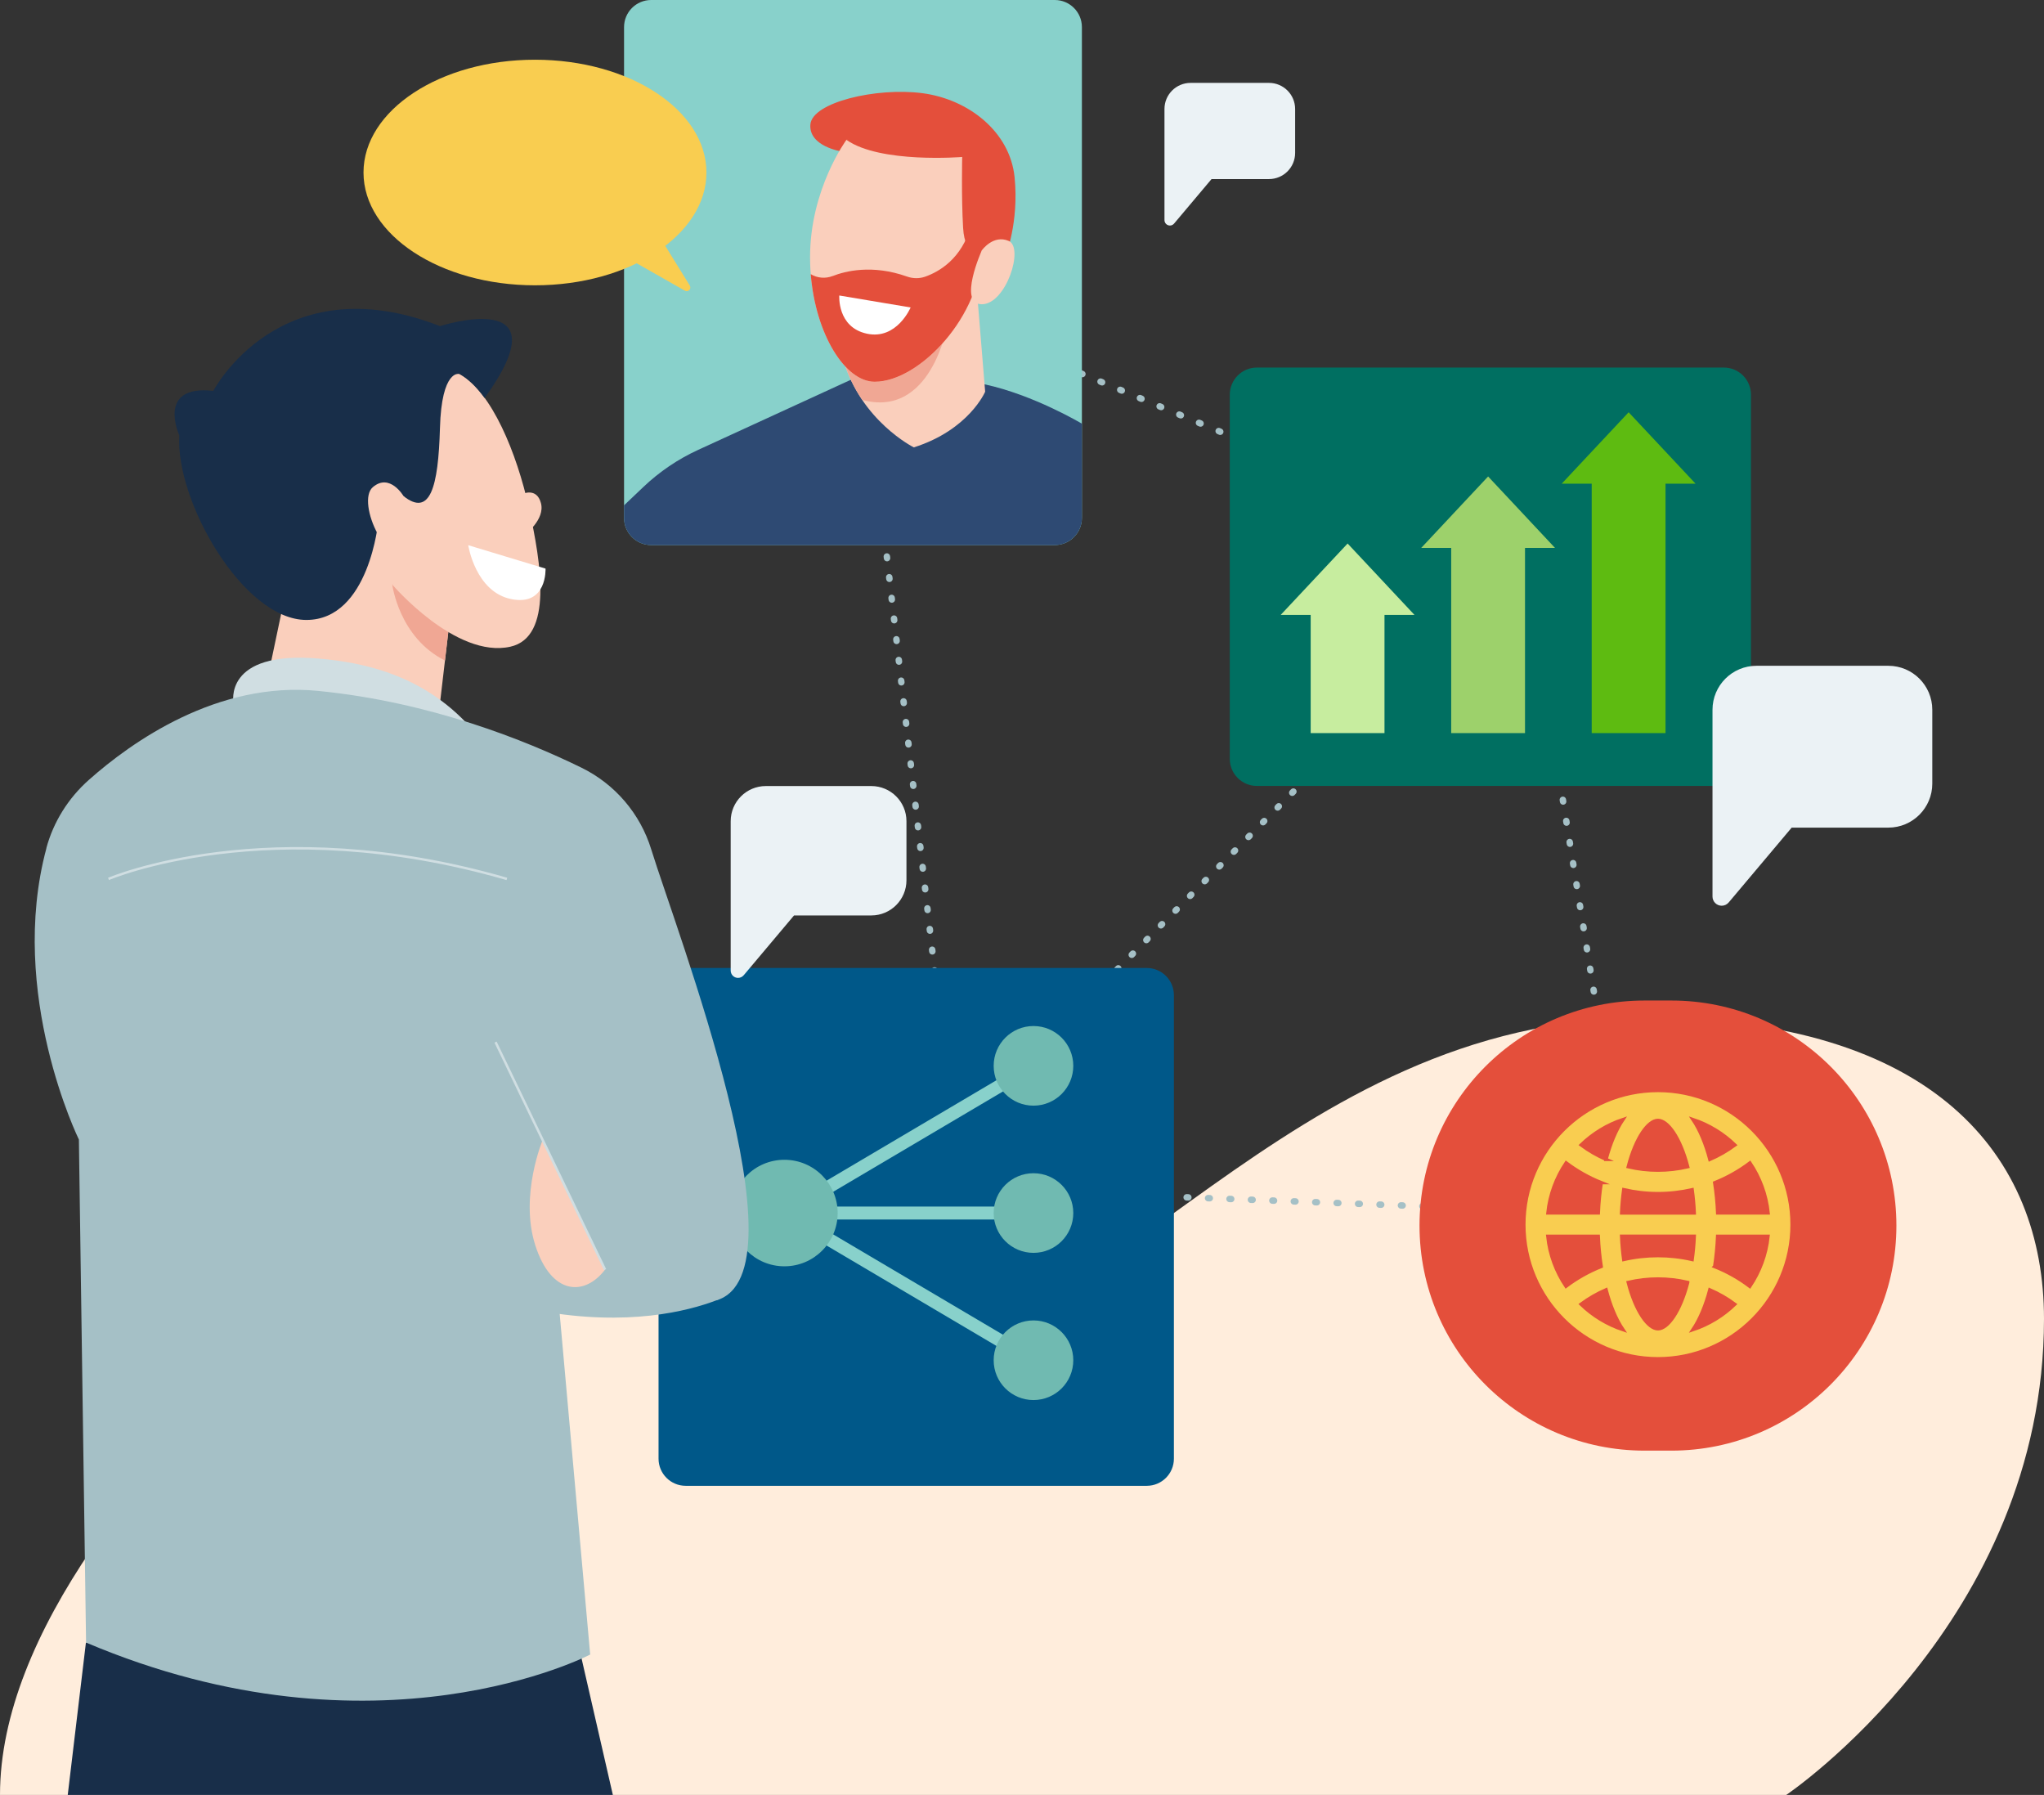 <?xml version="1.0" encoding="UTF-8"?>
<svg xmlns="http://www.w3.org/2000/svg" width="631" height="554" viewBox="0 0 631 554" fill="none">
  <rect x="0" y="0" width="631" height="554" fill="#333333" stroke="none"/>
  <g clip-path="url(#clip0_210_2667)">
    <path d="M0 554H551.423C551.423 554 631 500.504 631 407.041C631 357.104 597.43 314.198 507.913 314.198C396.627 314.198 341.258 417.852 271.03 417.852L181.174 337.194C181.174 337.194 0 454.334 0 554Z" fill="#FFEDDC"></path>
    <path d="M257.398 387.545L257.664 387.279" stroke="#A5C0C6" stroke-width="2" stroke-miterlimit="10" stroke-linecap="round"></path>
    <path d="M263.808 381.075L467.106 175.849" stroke="#A5C0C6" stroke-width="2" stroke-miterlimit="10" stroke-linecap="round" stroke-dasharray="0.49 5.91"></path>
    <path d="M470.178 172.747L470.443 172.481L470.104 172.334" stroke="#A5C0C6" stroke-width="2" stroke-miterlimit="10" stroke-linecap="round"></path>
    <path d="M461.804 168.863L268.386 87.925" stroke="#A5C0C6" stroke-width="2" stroke-miterlimit="10" stroke-linecap="round" stroke-dasharray="0.51 6.08"></path>
    <path d="M264.236 86.196L263.896 86.049L263.941 86.417" stroke="#A5C0C6" stroke-width="2" stroke-miterlimit="10" stroke-linecap="round"></path>
    <path d="M264.945 95.117L293.804 345.524" stroke="#A5C0C6" stroke-width="2" stroke-miterlimit="10" stroke-linecap="round" stroke-dasharray="0.49 5.94"></path>
    <path d="M294.306 349.882L294.336 350.25" stroke="#A5C0C6" stroke-width="2" stroke-miterlimit="10" stroke-linecap="round"></path>
    <path d="M495.3 374.414L494.932 374.399" stroke="#A5C0C6" stroke-width="2" stroke-miterlimit="10" stroke-linecap="round"></path>
    <path d="M485.922 374.06L295.148 366.867" stroke="#A5C0C6" stroke-width="2" stroke-miterlimit="10" stroke-linecap="round" stroke-dasharray="0.51 6.11"></path>
    <path d="M290.643 366.69H290.274" stroke="#A5C0C6" stroke-width="2" stroke-miterlimit="10" stroke-linecap="round"></path>
    <path d="M470.444 172.482L470.503 172.85" stroke="#A5C0C6" stroke-width="2" stroke-miterlimit="10" stroke-linecap="round"></path>
    <path d="M471.936 181.713L500.736 359.895" stroke="#A5C0C6" stroke-width="2" stroke-miterlimit="10" stroke-linecap="round" stroke-dasharray="0.51 6.09"></path>
    <path d="M501.444 364.341L501.503 364.71" stroke="#A5C0C6" stroke-width="2" stroke-miterlimit="10" stroke-linecap="round"></path>
    <path d="M325.617 0H201.024C196.399 0 192.649 3.749 192.649 8.374V159.853C192.649 164.479 196.399 168.228 201.024 168.228H325.617C330.242 168.228 333.991 164.479 333.991 159.853V8.374C333.991 3.749 330.242 0 325.617 0Z" fill="#88D1CB"></path>
    <path d="M354.018 298.763H211.672C207.047 298.763 203.298 302.513 203.298 307.138V450.213C203.298 454.838 207.047 458.587 211.672 458.587H354.018C358.643 458.587 362.392 454.838 362.392 450.213V307.138C362.392 302.513 358.643 298.763 354.018 298.763Z" fill="#005889"></path>
    <path d="M515.977 308.807H507.677C469.315 308.807 438.217 339.906 438.217 378.269C438.217 416.632 469.315 447.731 507.677 447.731H515.977C554.339 447.731 585.437 416.632 585.437 378.269C585.437 339.906 554.339 308.807 515.977 308.807Z" fill="#E44F3B"></path>
    <path d="M532.164 113.447H388.017C383.392 113.447 379.643 117.196 379.643 121.821V234.205C379.643 238.83 383.392 242.579 388.017 242.579H532.164C536.789 242.579 540.538 238.83 540.538 234.205V121.821C540.538 117.196 536.789 113.447 532.164 113.447Z" fill="#006F61"></path>
    <path d="M436.666 189.792L416.019 167.755L395.357 189.792H404.617V226.273H427.406V189.792H436.666Z" fill="#C7ED9F"></path>
    <path d="M480.044 169.114L459.396 147.063L438.734 169.114H447.995V226.273H470.784V169.114H480.044Z" fill="#9DD16B"></path>
    <path d="M523.436 149.293L502.773 127.242L482.111 149.293H491.372V226.273H514.161V149.293H523.436Z" fill="#5EBB11"></path>
    <path d="M511.827 336.589C489.009 336.589 470.444 355.154 470.444 377.974C470.444 400.793 489.009 419.359 511.827 419.359C534.646 419.359 553.211 400.793 553.211 377.974C553.211 355.154 534.646 336.589 511.827 336.589ZM501.238 388.756C500.928 386.496 500.691 384.103 500.588 381.548H523.052C522.948 384.088 522.712 386.496 522.402 388.756C515.446 387.16 508.194 387.16 501.238 388.756ZM521.028 395.816C518.68 404.869 514.811 410.142 511.827 410.142C508.844 410.142 504.974 404.869 502.626 395.801C508.681 394.383 514.988 394.383 521.028 395.801V395.816ZM500.588 374.385C500.691 371.844 500.928 369.437 501.238 367.177C504.723 367.975 508.283 368.388 511.842 368.388C515.401 368.388 518.931 367.975 522.402 367.192C522.712 369.452 522.948 371.844 523.052 374.399H500.588V374.385ZM502.626 360.117C504.974 351.063 508.844 345.79 511.827 345.79C514.811 345.79 518.68 351.063 521.028 360.117C514.988 361.535 508.667 361.535 502.626 360.117ZM522.609 345.51C527.527 347.149 531.958 349.867 535.606 353.397C533.154 355.199 530.555 356.69 527.837 357.872C526.567 353.087 524.824 348.818 522.609 345.51ZM495.832 357.857C493.129 356.676 490.515 355.199 488.078 353.382C491.726 349.867 496.142 347.134 501.046 345.51C498.845 348.803 497.088 353.072 495.817 357.857H495.832ZM494.34 365.021C493.868 368.078 493.558 371.224 493.425 374.385H477.828C478.419 368.698 480.428 363.411 483.47 358.891C486.867 361.446 490.53 363.499 494.355 365.021H494.34ZM493.41 381.563C493.543 384.709 493.853 387.855 494.326 390.897C490.5 392.419 486.838 394.457 483.426 397.027C480.384 392.507 478.39 387.234 477.799 381.563H493.395H493.41ZM495.817 398.061C497.088 402.846 498.83 407.129 501.046 410.423C496.128 408.783 491.697 406.066 488.049 402.536C490.5 400.734 493.1 399.242 495.817 398.061ZM527.822 398.075C530.525 399.257 533.139 400.734 535.576 402.551C531.928 406.066 527.512 408.798 522.594 410.423C524.795 407.129 526.552 402.861 527.822 398.075ZM529.314 390.912C529.787 387.855 530.097 384.709 530.23 381.563H545.826C545.235 387.249 543.227 392.537 540.184 397.056C536.787 394.486 533.124 392.448 529.299 390.927L529.314 390.912ZM530.244 374.385C530.111 371.239 529.801 368.093 529.329 365.035C533.154 363.514 536.817 361.476 540.228 358.906C543.271 363.425 545.265 368.698 545.855 374.385H530.259H530.244Z" fill="#F9CD50"></path>
    <path d="M511.827 336.589C489.009 336.589 470.444 355.154 470.444 377.974C470.444 400.793 489.009 419.359 511.827 419.359C534.646 419.359 553.211 400.793 553.211 377.974C553.211 355.154 534.646 336.589 511.827 336.589ZM501.238 388.756C500.928 386.496 500.691 384.103 500.588 381.548H523.052C522.948 384.088 522.712 386.496 522.402 388.756C515.446 387.16 508.194 387.16 501.238 388.756ZM521.028 395.816C518.68 404.869 514.811 410.142 511.827 410.142C508.844 410.142 504.974 404.869 502.626 395.801C508.681 394.383 514.988 394.383 521.028 395.801V395.816ZM500.588 374.385C500.691 371.844 500.928 369.437 501.238 367.177C504.723 367.975 508.283 368.388 511.842 368.388C515.401 368.388 518.931 367.975 522.402 367.192C522.712 369.452 522.948 371.844 523.052 374.399H500.588V374.385ZM502.626 360.117C504.974 351.063 508.844 345.79 511.827 345.79C514.811 345.79 518.68 351.063 521.028 360.117C514.988 361.535 508.667 361.535 502.626 360.117ZM522.609 345.51C527.527 347.149 531.958 349.867 535.606 353.397C533.154 355.199 530.555 356.69 527.837 357.872C526.567 353.087 524.824 348.818 522.609 345.51ZM495.832 357.857C493.129 356.676 490.515 355.199 488.078 353.382C491.726 349.867 496.142 347.134 501.046 345.51C498.845 348.803 497.088 353.072 495.817 357.857H495.832ZM494.34 365.021C493.868 368.078 493.558 371.224 493.425 374.385H477.828C478.419 368.698 480.428 363.411 483.47 358.891C486.867 361.446 490.53 363.499 494.355 365.021H494.34ZM493.41 381.563C493.543 384.709 493.853 387.855 494.326 390.897C490.5 392.419 486.838 394.457 483.426 397.027C480.384 392.507 478.39 387.234 477.799 381.563H493.395H493.41ZM495.817 398.061C497.088 402.846 498.83 407.129 501.046 410.423C496.128 408.783 491.697 406.066 488.049 402.536C490.5 400.734 493.1 399.242 495.817 398.061ZM527.822 398.075C530.525 399.257 533.139 400.734 535.576 402.551C531.928 406.066 527.512 408.798 522.594 410.423C524.795 407.129 526.552 402.861 527.822 398.075ZM529.314 390.912C529.787 387.855 530.097 384.709 530.23 381.563H545.826C545.235 387.249 543.227 392.537 540.184 397.056C536.787 394.486 533.124 392.448 529.299 390.927L529.314 390.912ZM530.244 374.385C530.111 371.239 529.801 368.093 529.329 365.035C533.154 363.514 536.817 361.476 540.228 358.906C543.271 363.425 545.265 368.698 545.855 374.385H530.259H530.244Z" stroke="#E44F3B" stroke-miterlimit="10"></path>
    <path d="M533.671 278.529C533.154 279.149 532.371 279.548 531.5 279.548C529.934 279.548 528.664 278.278 528.664 276.712V219.066C528.664 211.577 534.734 205.492 542.237 205.492H582.941C590.429 205.492 596.514 211.562 596.514 219.066V241.87C596.514 249.358 590.444 255.443 582.941 255.443H553.107L533.671 278.529Z" fill="#EBF2F5"></path>
    <path d="M229.572 301.008C229.159 301.51 228.538 301.821 227.83 301.821C226.574 301.821 225.57 300.801 225.57 299.546V253.464C225.57 247.468 230.429 242.609 236.425 242.609H268.977C274.973 242.609 279.832 247.468 279.832 253.464V271.69C279.832 277.687 274.973 282.546 268.977 282.546H245.124L229.587 301.008H229.572Z" fill="#EBF2F5"></path>
    <path d="M362.451 69.004C362.141 69.374 361.683 69.61 361.166 69.61C360.236 69.61 359.482 68.857 359.482 67.926V33.646C359.482 29.185 363.101 25.581 367.546 25.581H391.753C396.213 25.581 399.817 29.2 399.817 33.646V47.204C399.817 51.665 396.199 55.269 391.753 55.269H374.015L362.451 69.004Z" fill="#EBF2F5"></path>
    <path d="M165.149 88.058C194.383 88.058 218.082 72.472 218.082 53.245C218.082 34.019 194.383 18.433 165.149 18.433C135.915 18.433 112.216 34.019 112.216 53.245C112.216 72.472 135.915 88.058 165.149 88.058Z" fill="#F9CD50"></path>
    <path d="M198.882 65.386L212.942 88.131C213.562 89.136 212.44 90.302 211.421 89.712L178.633 71.087L198.897 65.371L198.882 65.386Z" fill="#F9CD50"></path>
    <path d="M333.976 130.757C333.976 130.757 319.133 121.88 303.935 118.616L263.305 116.918L215.497 138.866C209.265 141.731 203.549 145.601 198.587 150.327L192.649 155.969V159.854C192.649 164.476 196.401 168.228 201.024 168.228H325.617C330.239 168.228 333.991 164.476 333.991 159.854V130.742L333.976 130.757Z" fill="#2E4A73"></path>
    <path d="M301.72 91.484L304.128 120.891C304.128 120.891 299.15 132.677 282.107 138.083C282.107 138.083 265.772 129.989 260.233 110.818L298.013 86.536L301.705 91.514L301.72 91.484Z" fill="#FACFBC"></path>
    <path d="M292.386 100.523C292.386 100.523 287.468 129.206 266.2 123.431C263.807 119.916 261.666 115.721 260.248 110.803L289.964 91.706L292.386 100.538V100.523Z" fill="#F0A794"></path>
    <path d="M259.82 46.746C259.82 46.746 249.614 45.225 250.176 38.401C250.737 31.578 270.513 26.911 284.721 28.757C298.929 30.603 311.793 40.632 313.211 54.693C314.629 68.753 310.375 79.122 310.375 79.122L304.689 79.683L300.849 75.134L297.304 43.6L268.327 42.316L259.805 46.717L259.82 46.746Z" fill="#E44F3B"></path>
    <path d="M261.297 43.172C261.297 43.172 250.072 58.355 250.072 79.358C250.072 100.361 260.056 117.833 270.04 117.833C283.968 117.833 303.109 97.244 303.109 77.29V43.187L269.833 38.608L261.312 43.187L261.297 43.172Z" fill="#FACFBC"></path>
    <path d="M257.073 85.192C260.868 83.7 269.242 81.529 279.994 85.355C281.826 86.004 283.82 86.034 285.636 85.384C289.86 83.892 296.905 79.919 299.77 69.61L303.094 68.901V77.276C303.094 97.244 283.967 117.819 270.025 117.819C260.898 117.819 251.77 103.197 250.279 84.616C252.302 85.842 254.828 86.064 257.073 85.177V85.192Z" fill="#E44F3B"></path>
    <path d="M303.094 77.276C303.094 77.276 297.88 79.978 297.319 70.319C296.758 60.66 297.038 48.445 297.038 48.445C297.038 48.445 271.739 50.528 261.312 43.172L270.764 34.384L305.132 42.345L305.841 71.323L303.094 77.29V77.276Z" fill="#E44F3B"></path>
    <path d="M281.117 94.896C281.117 94.896 276.864 104.984 267.618 102.99C258.373 100.996 259.096 91.204 259.096 91.204L281.117 94.896Z" fill="white"></path>
    <path d="M303.094 77.275C303.094 77.275 306.623 72.283 311.409 74.366C316.194 76.448 310.582 93.906 303.094 93.906C295.606 93.906 303.094 77.275 303.094 77.275Z" fill="#FACFBC"></path>
    <path d="M319.044 328.982L242.156 374.414L319.044 419.846" stroke="#88D1CB" stroke-width="4" stroke-miterlimit="10"></path>
    <path d="M319.044 374.399H242.156" stroke="#88D1CB" stroke-width="4" stroke-miterlimit="10"></path>
    <path d="M242.156 390.838C251.234 390.838 258.594 383.478 258.594 374.399C258.594 365.321 251.234 357.961 242.156 357.961C233.077 357.961 225.718 365.321 225.718 374.399C225.718 383.478 233.077 390.838 242.156 390.838Z" fill="#70BAB1"></path>
    <path d="M319.044 386.688C325.831 386.688 331.332 381.186 331.332 374.399C331.332 367.613 325.831 362.111 319.044 362.111C312.258 362.111 306.756 367.613 306.756 374.399C306.756 381.186 312.258 386.688 319.044 386.688Z" fill="#70BAB1"></path>
    <path d="M319.044 432.12C325.831 432.12 331.332 426.618 331.332 419.831C331.332 413.045 325.831 407.543 319.044 407.543C312.258 407.543 306.756 413.045 306.756 419.831C306.756 426.618 312.258 432.12 319.044 432.12Z" fill="#70BAB1"></path>
    <path d="M319.044 341.256C325.831 341.256 331.332 335.754 331.332 328.968C331.332 322.181 325.831 316.679 319.044 316.679C312.258 316.679 306.756 322.181 306.756 328.968C306.756 335.754 312.258 341.256 319.044 341.256Z" fill="#70BAB1"></path>
    <path d="M87.168 187.68L81.615 214.118L135.094 223.29L139.628 184.534L124.578 153.118L87.168 187.68Z" fill="#FACFBC"></path>
    <path d="M137.368 203.867L139.628 184.534L133.898 172.57L121.093 180.413C121.093 180.413 123.146 196.778 137.368 203.867Z" fill="#F0A794"></path>
    <path d="M121.078 180.413C121.078 180.413 140.692 203.38 157.558 199.599C170.792 196.63 167.055 173.855 163.304 156.87C159.552 139.885 151.813 120.891 141.814 115.396H105.334L129.32 171.625L121.078 180.428V180.413Z" fill="#FACFBC"></path>
    <path d="M141.814 115.396C144.606 116.932 147.205 119.547 149.612 122.84C174.69 88.117 135.833 100.656 135.833 100.656C86.341 81.382 65.856 120.64 65.856 120.64C48.118 118.646 55.355 134.376 55.355 134.376C54.1 154.61 75.102 191.343 94.582 191.343C114.063 191.343 116.825 160.681 116.825 160.681L124.564 153.118C132.805 159.617 135.301 150.371 135.818 132.131C136.32 113.89 141.814 115.382 141.814 115.382V115.396Z" fill="#182E49"></path>
    <path d="M161.162 152.513C161.162 152.513 165.667 150.253 166.996 155.29C168.325 160.326 162.093 164.964 162.093 164.964L161.162 152.513Z" fill="#FACFBC"></path>
    <path d="M26.526 506.973L20.914 554H189.194L177.039 501.006L26.526 506.973Z" fill="#182E49"></path>
    <path d="M168.413 175.495L144.546 168.272C144.546 168.272 146.762 182.702 157.868 184.918C168.975 187.133 168.413 175.48 168.413 175.48V175.495Z" fill="white"></path>
    <path d="M124.578 153.119C124.578 153.119 120.325 145.867 115.082 150.371C109.839 154.876 119.586 177.105 129.319 171.61L132.317 162.113L124.578 153.119Z" fill="#FACFBC"></path>
    <path d="M72.089 217.027C72.089 217.027 68.736 200.751 98.363 203.262C113.029 204.503 131.978 208.727 146.57 226.007L72.089 217.027Z" fill="#D0DEE2"></path>
    <path d="M14.297 261.809C16.497 253.642 21.105 246.316 27.441 240.703C40.601 229.02 67.082 210.159 98.216 213.246C132.938 216.673 162.373 228.563 179.461 236.922C189.829 241.988 197.642 251.116 201.039 262.149C208.778 287.258 249.556 392.862 221.184 401.34L145.964 295.16L171.471 390.897L182.193 510.666C182.193 510.666 116.396 545.05 26.57 506.973L24.355 351.713C24.355 351.713 2.245 306.71 14.326 261.809H14.297Z" fill="#A5C0C6"></path>
    <path d="M221.155 401.34C212.382 404.678 193.743 409.492 166.627 404.589L131.505 289.99L164.042 282.96L224.035 393.467C225.644 396.421 224.3 400.143 221.155 401.34Z" fill="#A5C0C6"></path>
    <path d="M167.631 351.58C167.631 351.58 160.305 368.802 165.224 384.28C170.142 399.759 180.406 400.217 186.787 391.857L167.631 351.58Z" fill="#FACFBC"></path>
    <path d="M186.787 391.857L152.98 321.642" stroke="#D0DEE2" stroke-width="0.75" stroke-miterlimit="10"></path>
    <path d="M33.497 271.277C33.497 271.277 82.974 249.993 156.48 271.277" stroke="#D0DEE2" stroke-width="0.75" stroke-miterlimit="10"></path>
  </g>
  <defs>
    <clipPath id="clip0_210_2667">
      <rect width="631" height="554" fill="white"></rect>
    </clipPath>
  </defs>
</svg>
